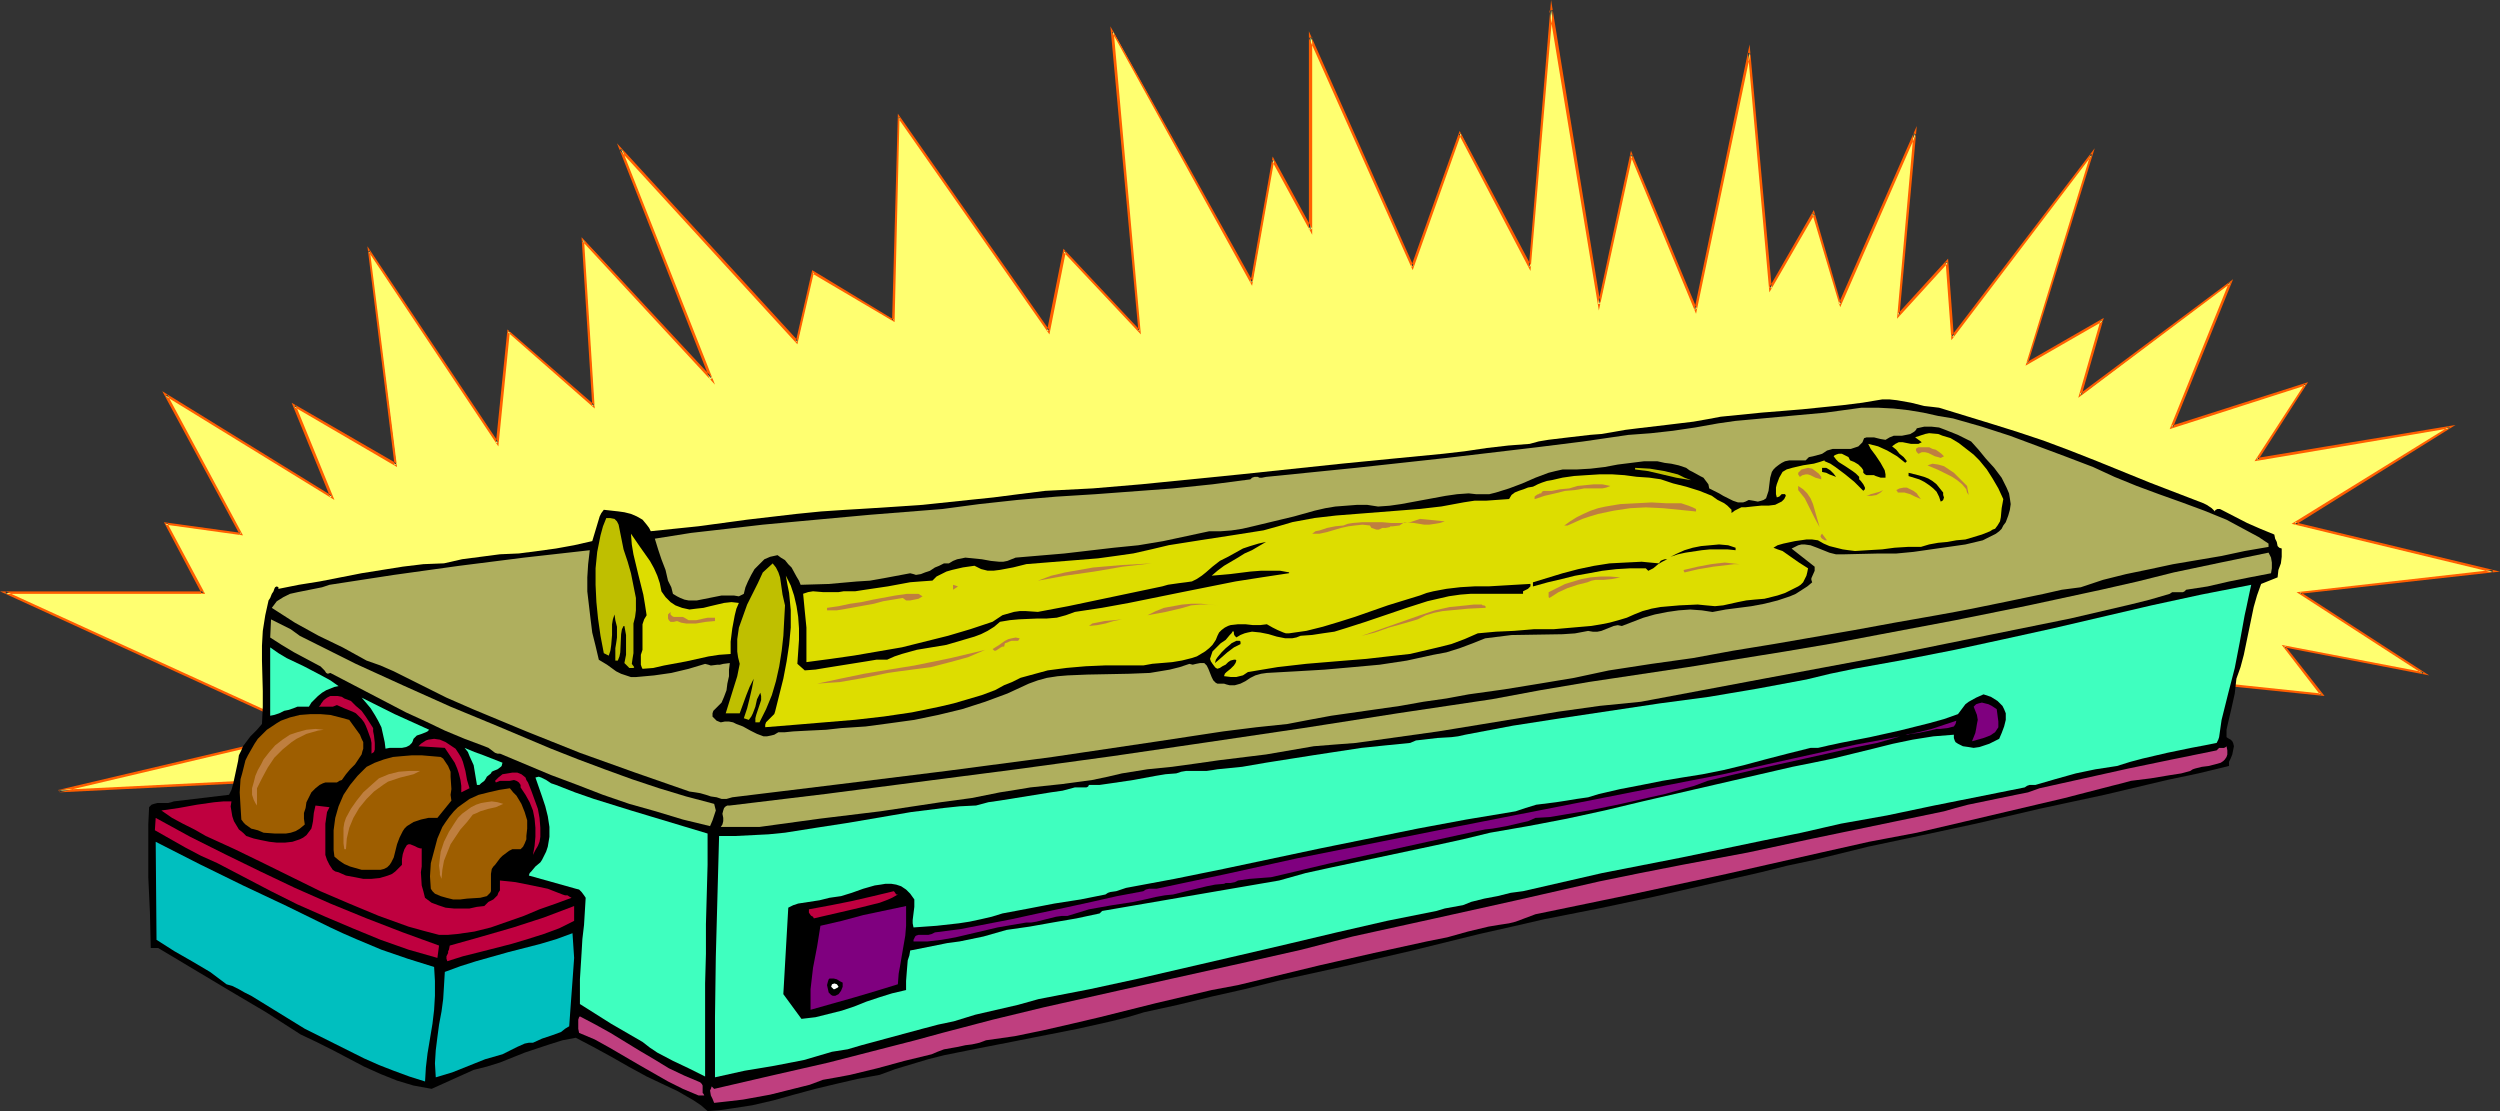 <?xml version="1.0" encoding="UTF-8" standalone="no"?>
<svg
   version="1.0"
   width="129.766mm"
   height="57.674mm"
   id="svg67"
   sodipodi:docname="Alien Mold Machine.wmf"
   xmlns:inkscape="http://www.inkscape.org/namespaces/inkscape"
   xmlns:sodipodi="http://sodipodi.sourceforge.net/DTD/sodipodi-0.dtd"
   xmlns="http://www.w3.org/2000/svg"
   xmlns:svg="http://www.w3.org/2000/svg">
  <rect width="100%" height="100%" fill="#333333" stroke="none"/>
  <sodipodi:namedview
     id="namedview67"
     pagecolor="#ffffff"
     bordercolor="#000000"
     borderopacity="0.25"
     inkscape:showpageshadow="2"
     inkscape:pageopacity="0.0"
     inkscape:pagecheckerboard="0"
     inkscape:deskcolor="#d1d1d1"
     inkscape:document-units="mm" />
  <defs
     id="defs1">
    <pattern
       id="WMFhbasepattern"
       patternUnits="userSpaceOnUse"
       width="6"
       height="6"
       x="0"
       y="0" />
  </defs>
  <path
     style="fill:#ffff70;fill-opacity:1;fill-rule:evenodd;stroke:none"
     d="M 60.923,143.65 1.131,116.342 H 39.915 L 32.482,102.769 47.187,104.708 32.482,77.562 65.125,97.437 57.691,79.662 77.73,91.135 72.397,49.284 97.606,86.934 l 2.101,-21.976 16.806,14.704 -2.101,-32.64 25.21,27.308 -17.776,-45.083 34.582,37.811 3.07,-13.735 15.675,9.534 1.131,-39.912 29.411,42.012 3.07,-15.674 14.706,15.674 -5.171,-58.817 27.31,49.284 4.202,-24.076 7.272,13.735 V 7.271 l 20.038,45.083 9.373,-26.177 13.574,26.177 4.202,-50.415 9.534,57.686 6.141,-29.247 12.605,30.378 10.666,-50.415 4.04,46.214 8.403,-14.704 5.333,17.775 14.706,-33.448 -3.232,35.711 9.534,-10.503 0.97,14.704 27.31,-35.711 -12.605,40.881 14.706,-8.402 -4.202,14.704 29.411,-22.137 -11.474,28.439 26.179,-8.402 -9.534,14.704 37.814,-6.302 -30.381,18.906 38.784,9.372 -37.814,4.201 24.078,15.674 -27.149,-5.171 7.272,9.372 -19.877,-2.101 -423.876,21.006 z"
     id="path1" />
  <path
     style="fill:#ff5e00;fill-opacity:1;fill-rule:evenodd;stroke:none"
     d="M 61.57,143.65 1.131,116.019 v 0.485 H 40.238 l -7.434,-13.896 -0.323,0.323 15.19,2.101 -14.867,-27.631 -0.323,0.323 33.128,20.36 -7.595,-18.582 -0.323,0.323 20.2,11.796 -5.333,-42.497 -0.323,0.162 25.533,38.296 2.262,-22.622 -0.485,0.162 17.13,15.028 -2.101,-33.125 -0.323,0.323 26.018,28.116 -18.261,-46.214 -0.485,0.162 34.906,38.134 3.232,-14.058 -0.323,0.162 16.16,9.534 0.97,-40.235 -0.323,0.162 29.734,42.497 3.232,-16.32 -0.485,0.162 15.19,16.159 -5.333,-59.464 -0.323,0.162 27.472,49.769 4.363,-24.723 -0.485,0.162 7.918,14.543 V 7.271 l -0.646,0.162 20.362,45.567 9.534,-26.823 -0.485,0.162 14.059,26.823 4.363,-51.223 -0.646,0.162 9.696,58.817 6.626,-30.54 h -0.485 l 12.928,31.186 10.666,-51.061 -0.485,-0.162 4.202,47.022 8.888,-15.351 -0.485,-0.162 5.494,18.421 14.867,-33.933 -0.485,-0.162 -3.232,36.357 10.019,-10.988 -0.485,-0.162 1.131,15.351 27.634,-36.357 -0.323,-0.162 -12.766,41.528 15.19,-8.726 -0.485,-0.162 -4.363,15.189 29.896,-22.461 -0.323,-0.162 -11.635,28.762 26.664,-8.564 -0.162,-0.323 -9.858,15.189 38.299,-6.463 -0.162,-0.323 -30.866,19.067 39.43,9.534 v -0.485 l -38.461,4.363 24.725,15.997 0.162,-0.323 -27.795,-5.332 7.595,9.857 0.162,-0.323 -19.877,-2.101 -423.876,21.006 v 0.485 l 49.934,-11.796 -0.646,-0.323 -49.45,11.634 0.162,0.485 423.876,-21.006 20.523,2.101 -7.757,-9.857 -0.162,0.323 28.442,5.494 -25.21,-16.32 -0.162,0.323 39.269,-4.363 -40.238,-9.695 0.162,0.485 31.35,-19.552 -38.946,6.463 0.162,0.485 9.858,-15.351 -26.826,8.564 0.323,0.323 11.797,-29.086 -30.058,22.461 0.323,0.323 4.363,-15.189 -15.19,8.726 0.323,0.162 13.09,-42.174 -28.118,36.842 0.485,0.162 -1.131,-15.351 -9.858,10.826 0.323,0.323 3.394,-37.165 -15.352,34.903 h 0.485 l -5.333,-18.421 -8.726,15.189 0.485,0.162 -4.363,-47.83 -10.827,52.031 0.485,-0.162 -12.928,-31.025 -6.464,30.055 h 0.485 L 304.292,0 l -4.363,52.354 0.485,-0.162 -14.059,-26.5 -9.534,26.662 0.485,-0.162 L 256.782,6.14 V 45.083 l 0.646,-0.162 -7.757,-14.22 -4.363,24.723 0.485,-0.162 -27.957,-50.092 5.494,59.787 0.323,-0.162 -15.029,-15.997 -3.232,16.159 0.485,-0.162 -29.734,-42.497 -1.131,40.558 0.323,-0.162 -15.998,-9.695 -3.232,14.058 0.485,-0.162 -35.552,-38.781 18.261,46.375 0.485,-0.323 -25.694,-27.631 2.101,33.125 0.485,-0.162 -17.13,-14.866 -2.262,22.299 0.485,-0.162 -25.694,-38.458 5.333,42.982 0.485,-0.323 -20.685,-11.957 7.595,18.582 0.323,-0.323 -33.29,-20.521 15.19,28.116 0.323,-0.323 -15.19,-2.101 7.434,14.058 0.323,-0.485 H 0 l 60.762,27.793 0.162,-0.485 z"
     id="path2" />
  <path
     style="fill:#000000;fill-opacity:1;fill-rule:evenodd;stroke:none"
     d="m 380.406,79.985 10.019,3.07 5.171,1.616 5.333,1.777 5.171,1.939 5.333,2.101 10.342,4.201 10.504,4.04 0.646,0.323 0.485,0.323 0.485,0.323 0.323,0.323 0.323,0.323 v -0.162 l 0.162,-0.162 0.323,-0.162 h 0.485 l 0.323,0.162 5.01,2.585 2.586,1.131 2.747,1.131 0.162,0.808 0.323,0.646 0.162,0.808 0.323,0.323 0.485,0.162 v 0.808 0.808 l -0.162,1.293 -0.485,1.293 -0.162,1.454 -3.232,1.293 -0.808,2.262 -0.646,2.262 -0.97,4.686 -0.97,4.686 -0.646,2.424 -0.808,2.262 -0.162,1.454 -0.162,1.454 -0.646,2.909 -0.646,2.747 -0.323,1.454 v 1.454 l 0.485,0.323 0.323,0.162 0.323,0.323 0.162,0.323 0.162,0.646 -0.162,0.808 -0.162,0.808 -0.323,0.808 -0.323,0.646 v 0.808 l -5.979,1.454 -6.141,1.293 -12.282,2.909 -12.766,2.747 -12.443,2.909 -10.504,2.262 -10.666,2.262 -10.504,2.585 -5.333,1.131 -5.171,1.293 -21.17,4.848 -10.666,2.262 -10.666,2.101 -6.302,1.454 -6.464,1.454 -13.09,3.232 -13.251,3.07 -13.251,2.909 -6.464,1.616 -6.464,1.454 -6.626,1.616 -6.626,1.454 -3.232,0.97 -3.232,0.808 -6.464,1.454 -13.09,2.585 -6.626,1.293 -6.464,1.293 -3.232,0.808 -3.232,0.97 -3.232,0.97 -3.07,1.131 -4.363,0.808 -4.202,0.97 -4.04,0.97 -4.202,1.131 -4.04,1.131 -4.202,0.97 -4.202,0.646 -2.262,0.323 -2.262,0.162 -1.293,-1.131 -1.454,-0.97 -3.07,-1.777 -3.07,-1.454 -3.07,-1.454 -3.555,-1.939 -3.394,-1.939 -3.555,-1.939 -3.394,-1.777 -2.586,0.485 -2.586,0.808 -2.424,0.808 -2.424,0.808 -4.848,1.939 -2.586,0.808 -2.586,0.646 -8.242,3.716 -1.778,-0.323 -1.778,-0.323 -3.232,-0.97 -3.232,-1.293 -3.232,-1.454 -6.141,-3.232 -3.232,-1.616 -3.07,-1.454 -6.787,-4.363 -7.11,-4.201 -14.059,-8.402 h -1.454 l -0.162,-6.948 -0.323,-6.948 v -6.948 -3.393 l 0.162,-3.393 0.485,-0.485 0.485,-0.162 0.646,-0.162 h 2.101 l 0.646,-0.162 0.485,-0.162 10.827,-1.293 0.485,-0.97 0.323,-1.131 0.97,-4.524 0.162,-1.131 0.485,-0.97 0.323,-0.808 0.485,-0.646 0.97,-1.293 1.293,-1.293 0.97,-1.131 0.162,-3.393 v -3.07 l -0.162,-5.979 v -2.909 l 0.162,-2.909 0.485,-3.07 0.646,-2.909 0.323,-0.485 0.323,-0.808 0.323,-0.485 0.162,-0.485 0.162,-0.323 0.323,-0.162 0.323,0.162 v 0.323 l 4.04,-0.808 4.04,-0.646 8.242,-1.616 4.04,-0.646 4.04,-0.646 4.04,-0.485 4.04,-0.162 3.555,-0.808 3.717,-0.485 3.717,-0.485 3.717,-0.162 3.717,-0.485 3.555,-0.485 3.555,-0.646 3.555,-0.808 0.485,-1.616 0.485,-1.616 0.485,-1.616 0.323,-0.646 0.485,-0.646 2.909,0.323 1.131,0.162 1.293,0.323 1.131,0.485 1.131,0.646 0.808,0.97 0.485,0.646 0.323,0.646 4.686,-0.485 4.686,-0.485 9.534,-1.293 9.696,-1.131 4.848,-0.485 4.848,-0.323 2.747,-0.162 2.586,-0.162 4.848,-0.323 4.848,-0.323 9.211,-0.97 4.686,-0.485 5.01,-0.646 5.171,-0.646 9.373,-0.485 9.534,-0.808 9.696,-0.97 9.696,-0.97 19.877,-2.101 9.858,-0.97 10.019,-0.97 4.202,-0.485 4.363,-0.646 4.202,-0.485 4.202,-0.323 1.778,-0.485 1.939,-0.323 4.04,-0.485 4.202,-0.485 2.101,-0.162 1.939,-0.323 2.747,-0.485 2.586,-0.323 5.494,-0.646 5.333,-0.646 2.747,-0.485 2.586,-0.485 8.08,-0.808 4.04,-0.323 3.878,-0.323 7.918,-0.808 3.878,-0.485 3.878,-0.646 h 1.454 l 1.454,0.162 2.747,0.485 2.586,0.646 1.454,0.162 z"
     id="path3" />
  <path
     style="fill:#afaf5e;fill-opacity:1;fill-rule:evenodd;stroke:none"
     d="m 410.625,91.62 4.202,1.939 4.363,1.777 4.363,1.616 4.525,1.616 4.363,1.616 4.363,1.777 2.101,1.131 2.101,1.131 2.101,1.131 1.939,1.293 v 0.646 l -4.686,0.808 -4.525,0.97 -9.534,1.616 -4.525,0.97 -4.686,0.97 -4.525,1.131 -4.363,1.454 -3.717,0.485 -3.555,0.808 -6.949,1.454 -7.11,1.454 -3.394,0.646 -3.555,0.646 -8.242,1.454 -7.918,1.454 -15.837,2.747 -7.918,1.293 -7.918,1.454 -8.08,1.131 -8.403,1.293 -6.787,1.454 -6.787,1.131 -6.949,1.131 -6.949,0.97 -4.363,0.808 -4.525,0.646 -4.525,0.808 -4.525,0.646 -9.05,1.293 -4.363,0.808 -4.202,0.808 -6.141,0.646 -6.464,0.808 -12.766,1.939 -20.685,3.07 -20.846,2.747 -20.846,2.585 -21.17,2.585 -1.131,0.323 h -0.97 l -0.97,-0.323 -1.131,-0.162 -0.97,-0.323 -1.131,-0.323 -0.97,-0.162 -1.131,-0.162 -10.666,-3.716 -10.827,-3.878 -10.504,-4.201 -10.504,-4.363 -2.586,-1.131 -2.586,-1.131 -5.171,-2.585 -5.171,-2.585 -2.586,-1.131 -2.747,-0.97 -4.686,-2.585 -4.686,-2.262 -4.686,-2.585 -2.262,-1.454 -2.262,-1.454 0.485,-0.646 0.485,-0.646 1.293,-0.808 1.293,-0.646 1.454,-0.323 3.232,-0.646 1.616,-0.323 1.454,-0.485 12.605,-1.939 12.766,-1.777 12.766,-1.616 12.928,-1.454 -0.323,2.747 -0.162,2.585 v 2.747 l 0.323,2.747 0.323,2.747 0.323,2.585 0.646,2.585 0.646,2.747 1.616,0.97 1.778,1.293 0.97,0.485 0.97,0.323 0.97,0.323 h 0.97 l 3.555,-0.323 3.394,-0.485 3.394,-0.808 3.232,-0.97 0.646,0.162 0.485,0.162 1.293,-0.162 h 0.485 l 0.646,-0.162 1.293,-0.162 -0.162,1.293 v 1.293 l -0.323,1.454 -0.162,1.293 -0.485,1.293 -0.485,1.131 -0.808,0.808 -0.808,0.808 -0.162,0.485 v 0.323 0.323 l 0.323,0.323 0.485,0.485 0.808,0.323 0.808,-0.162 h 0.808 l 0.808,0.162 0.646,0.323 1.293,0.485 1.454,0.808 1.293,0.646 1.293,0.485 h 0.646 l 0.808,-0.162 0.646,-0.162 0.808,-0.485 h 1.293 l 1.616,-0.162 3.07,-0.162 3.394,-0.162 1.454,-0.162 1.454,-0.162 4.848,-0.323 4.848,-0.646 4.686,-0.646 4.686,-0.97 4.686,-1.131 4.525,-1.454 4.363,-1.616 2.101,-0.97 2.101,-0.97 1.778,-0.646 1.778,-0.485 2.101,-0.323 1.939,-0.162 3.878,-0.162 8.242,-0.162 4.04,-0.162 1.939,-0.323 1.939,-0.323 1.939,-0.485 1.939,-0.646 0.646,0.162 0.646,-0.162 0.808,-0.162 h 0.808 l 0.485,0.485 0.323,0.646 0.323,0.808 0.323,0.808 0.323,0.646 0.485,0.485 0.323,0.162 h 0.323 0.485 0.485 l 0.485,0.162 0.646,0.162 h 0.97 l 1.131,-0.323 0.97,-0.485 0.97,-0.646 0.97,-0.485 1.131,-0.323 1.131,-0.162 5.818,-0.323 5.494,-0.323 5.494,-0.485 5.333,-0.485 5.333,-0.808 5.171,-1.131 2.586,-0.485 2.586,-0.808 2.586,-0.97 2.424,-0.97 2.586,-0.323 2.586,-0.323 10.019,-0.162 2.424,-0.162 2.586,-0.485 0.97,0.162 h 0.808 l 0.808,-0.162 0.808,-0.323 0.808,-0.323 0.808,-0.323 0.808,-0.162 0.808,0.162 2.101,-0.808 2.101,-0.808 2.262,-0.646 2.424,-0.485 2.262,-0.323 2.262,-0.162 2.262,0.162 2.101,0.323 2.586,-0.485 5.01,-0.646 2.586,-0.485 2.586,-0.646 2.424,-0.808 1.131,-0.485 2.262,-1.454 0.97,-0.808 -0.162,-0.485 v -0.323 l 0.646,-1.454 v -0.323 -0.485 l -4.525,-3.555 0.646,-0.323 0.646,-0.323 0.646,-0.162 h 0.646 l 1.131,0.162 1.293,0.485 2.424,0.97 1.293,0.323 h 0.646 0.646 l 6.949,-0.162 h 3.555 l 3.394,-0.323 3.394,-0.485 3.394,-0.485 3.394,-0.485 3.394,-0.808 1.293,-0.646 1.293,-0.646 0.646,-0.485 0.485,-0.485 0.323,-0.646 0.485,-0.646 0.485,-1.293 0.323,-1.131 0.162,-1.131 -0.162,-1.131 -0.162,-0.97 -0.485,-1.131 -0.485,-0.97 -0.485,-0.97 -1.454,-1.939 -1.616,-1.777 -1.454,-1.777 -1.454,-1.616 -2.586,-1.293 -2.424,-0.97 -1.293,-0.485 -1.454,-0.162 h -1.454 l -1.454,0.323 -0.162,0.323 -0.323,0.323 -0.808,0.485 -0.808,0.162 -0.808,0.162 h -0.808 -0.808 l -0.808,0.323 -0.808,0.485 -0.97,-0.162 -1.293,-0.323 h -0.97 -0.485 l -0.485,0.162 -0.323,0.808 -0.485,0.485 -0.323,0.323 -0.485,0.162 -0.97,0.323 h -1.131 -1.293 -1.131 l -1.131,0.323 -0.485,0.323 -0.485,0.323 -1.778,0.485 -0.808,0.162 -0.323,0.323 -0.323,0.323 h -1.616 -1.616 l -0.808,0.162 -0.646,0.323 -0.485,0.323 -0.646,0.485 -0.485,0.485 -0.323,0.485 -0.323,1.131 -0.162,1.293 -0.162,1.293 -0.323,0.97 -0.162,0.485 -0.485,0.323 -0.485,0.162 -0.646,0.162 -0.808,-0.162 -0.97,-0.162 -0.646,0.323 -0.485,0.162 h -0.97 l -0.97,-0.323 -0.97,-0.485 -0.97,-0.485 -0.808,-0.485 -0.97,-0.485 -0.97,-0.485 -0.162,-0.808 -0.485,-0.646 -0.485,-0.646 -0.646,-0.323 -1.454,-0.808 -0.646,-0.323 -0.646,-0.485 -1.454,-0.485 -1.454,-0.323 -1.293,-0.162 -1.454,-0.323 h -2.586 l -2.586,0.323 -2.586,0.323 -2.586,0.485 -2.747,0.323 -2.747,0.162 h -1.293 -1.454 l -1.454,0.323 -1.293,0.323 -2.586,0.97 -2.586,1.131 -2.586,0.97 -2.586,0.808 -1.293,0.323 h -1.293 -1.293 l -1.454,-0.162 -2.262,0.162 -2.262,0.323 -4.363,0.808 -4.363,0.808 -2.262,0.323 -2.262,0.162 -2.101,-0.323 h -2.101 l -2.101,0.162 -2.101,0.162 -1.939,0.323 -2.101,0.485 -4.04,1.131 -4.04,0.97 -4.04,0.97 -2.101,0.485 -2.101,0.323 -2.101,0.162 h -2.262 l -4.525,0.97 -4.525,0.97 -4.848,0.808 -4.848,0.485 -9.696,1.131 -9.534,0.808 -0.808,0.323 -0.808,0.323 -0.808,0.162 h -0.808 l -1.616,-0.162 -1.778,-0.323 -1.616,-0.162 -1.616,-0.162 -0.808,0.162 -0.808,0.162 -0.808,0.323 -0.808,0.485 h -0.97 l -0.97,0.485 -0.808,0.323 -0.97,0.646 -0.97,0.323 -0.808,0.323 -0.97,0.162 -0.485,-0.162 -0.646,-0.162 -2.586,0.485 -2.586,0.485 -2.747,0.485 -2.586,0.162 -5.494,0.485 -5.494,0.162 -0.323,-0.808 -0.485,-0.808 -0.97,-1.777 -0.646,-0.646 -0.646,-0.808 -0.808,-0.485 -0.646,-0.485 -1.454,0.323 -1.131,0.485 -0.97,0.97 -0.97,0.97 -0.646,1.131 -0.646,1.293 -0.485,1.131 -0.323,1.293 -0.97,0.485 -0.97,-0.162 h -0.646 -1.778 l -1.616,0.323 -1.616,0.323 -1.616,0.323 h -1.616 l -0.808,-0.162 -0.808,-0.323 -0.646,-0.323 -0.808,-0.485 -0.162,-0.646 -0.162,-0.646 -0.646,-1.293 -0.485,-2.101 -0.808,-2.101 -0.646,-1.939 -0.646,-2.101 7.11,-1.131 7.11,-0.808 6.949,-0.808 6.949,-0.646 14.059,-1.293 14.221,-1.131 7.272,-0.97 7.434,-0.808 7.595,-0.646 7.757,-0.485 15.19,-1.131 7.757,-0.808 7.434,-0.97 0.323,-0.323 0.485,-0.162 h 0.646 l 0.323,0.162 h 0.485 l 0.808,-0.162 17.614,-1.777 17.776,-1.939 17.776,-2.101 9.05,-1.131 8.888,-1.293 4.363,-0.323 4.363,-0.485 4.363,-0.646 4.525,-0.808 3.394,-0.485 3.555,-0.323 6.949,-0.646 7.11,-0.646 3.555,-0.485 3.555,-0.485 h 3.232 l 3.07,0.162 2.909,0.323 2.909,0.485 2.909,0.646 2.909,0.485 5.656,1.616 5.494,1.777 10.827,4.04 z"
     id="path4" />
  <path
     style="fill:#dddd00;fill-opacity:1;fill-rule:evenodd;stroke:none"
     d="m 393.011,97.921 -0.323,1.777 -0.162,1.777 -0.162,0.808 -0.485,0.808 -0.485,0.646 -0.485,0.162 -0.485,0.323 -1.616,0.646 -1.616,0.485 -1.616,0.485 -1.778,0.162 -1.778,0.323 -1.778,0.162 -1.778,0.323 -1.616,0.485 h -2.586 l -2.586,0.162 -2.424,0.323 -2.747,0.162 -2.586,0.162 -1.293,-0.162 -1.131,-0.162 -1.293,-0.323 -1.293,-0.323 -1.131,-0.485 -1.131,-0.646 -1.131,-0.162 h -1.131 l -2.262,0.323 -2.262,0.485 -1.131,0.323 -0.808,0.485 0.808,0.323 0.97,0.323 1.616,1.131 1.616,1.131 1.778,1.131 -0.162,0.808 -0.162,0.646 -0.323,0.646 -0.323,0.646 -0.485,0.485 -0.485,0.323 -1.293,0.646 -1.293,0.646 -1.454,0.485 -1.293,0.323 -1.293,0.323 -1.939,0.162 -1.616,0.162 -1.616,0.323 -1.454,0.323 -1.454,0.323 -1.616,0.162 -1.778,-0.162 -1.616,-0.162 -3.555,0.162 -3.717,0.323 -1.778,0.323 -1.778,0.485 -1.616,0.646 -1.454,0.646 -1.616,0.485 -1.778,0.485 -1.616,0.323 -1.939,0.323 -3.717,0.323 -3.717,0.323 h -3.878 l -3.878,0.323 -3.555,0.162 -3.555,0.323 -2.586,1.131 -2.586,0.97 -2.586,0.646 -2.747,0.646 -2.747,0.646 -2.909,0.323 -5.656,0.646 -5.979,0.485 -5.818,0.485 -5.656,0.646 -2.909,0.485 -2.909,0.485 -0.97,0.646 -1.293,0.323 h -1.131 l -1.293,-0.162 0.162,-0.485 0.323,-0.323 0.808,-0.646 0.646,-0.646 0.323,-0.485 0.162,-0.485 -0.162,-0.162 h -0.323 l -0.646,0.162 -0.485,0.323 -0.485,0.485 -0.646,0.323 -0.485,0.323 -0.485,0.162 -0.323,-0.162 -0.162,-0.162 -0.485,-0.646 -0.323,-0.485 -0.162,-0.485 0.162,-0.485 0.162,-0.485 0.162,-0.485 0.808,-0.808 0.808,-0.808 0.97,-0.646 0.808,-0.97 0.323,-0.323 0.323,-0.485 0.162,0.323 v 0.323 l 0.162,0.323 0.323,0.323 0.808,-0.485 0.808,-0.323 0.646,-0.162 0.808,-0.162 1.616,0.162 1.616,0.323 1.616,0.485 1.616,0.323 h 0.808 0.646 l 0.808,-0.162 0.808,-0.323 2.262,-0.162 2.101,-0.323 2.262,-0.323 2.101,-0.646 4.04,-1.293 8.08,-2.747 4.04,-1.293 2.101,-0.485 2.101,-0.485 2.262,-0.323 2.101,-0.162 h 10.181 v -0.485 l 0.323,-0.162 0.646,-0.323 0.323,-0.323 0.162,-0.162 v -0.162 -0.323 l -2.747,0.162 -2.747,0.162 -2.747,0.162 h -2.747 l -2.747,0.162 -2.747,0.323 -2.586,0.485 -1.293,0.323 -1.293,0.485 -6.302,1.939 -3.232,1.131 -3.232,1.131 -3.07,0.97 -3.232,0.97 -3.232,0.808 -3.394,0.485 h -0.646 l -0.485,-0.162 -1.131,-0.485 -0.97,-0.485 -1.131,-0.646 -1.293,0.162 h -1.454 l -1.454,-0.162 h -1.454 l -1.454,0.162 -0.485,0.162 -0.646,0.323 -0.646,0.485 -0.485,0.485 -0.323,0.646 -0.323,0.808 -0.646,0.97 -0.646,0.646 -0.808,0.646 -0.808,0.485 -0.808,0.485 -0.97,0.323 -1.939,0.485 -1.939,0.323 -3.878,0.323 -1.778,0.323 h -3.717 -3.878 l -3.717,0.162 -3.717,0.323 -3.717,0.485 -1.778,0.485 -1.778,0.485 -1.778,0.485 -1.616,0.808 -1.616,0.646 -1.778,0.97 -2.586,0.97 -2.747,0.808 -2.747,0.808 -2.747,0.646 -5.494,1.131 -5.494,0.808 -5.656,0.646 -5.818,0.485 -5.818,0.485 -5.979,0.485 v -0.485 l 0.162,-0.485 0.646,-0.646 0.646,-0.646 0.323,-0.323 0.162,-0.485 1.616,-6.463 0.646,-3.393 0.485,-3.232 0.323,-3.393 v -3.393 l -0.323,-3.393 -0.323,-1.616 -0.323,-1.777 0.97,1.939 0.646,1.939 0.485,2.101 0.323,2.101 0.162,2.262 v 2.262 l -0.323,4.686 1.454,1.293 2.101,-0.162 1.939,-0.323 4.04,-0.646 4.04,-0.646 1.939,-0.323 h 2.101 l 1.454,-0.646 1.454,-0.485 2.909,-0.808 2.909,-0.485 2.909,-0.485 2.747,-0.808 2.747,-0.808 1.293,-0.485 1.293,-0.646 1.293,-0.808 1.131,-0.97 1.939,-0.323 1.778,-0.162 3.717,-0.162 h 1.778 l 1.939,-0.162 1.778,-0.485 1.778,-0.646 5.333,-0.808 5.333,-0.97 10.342,-2.101 10.504,-2.101 5.171,-0.808 5.333,-0.808 v -0.162 l -1.778,-0.323 h -1.778 -1.939 l -2.101,0.162 -3.878,0.485 -1.778,0.162 -1.939,0.162 1.131,-0.97 1.293,-0.97 2.747,-1.616 1.293,-0.808 1.454,-0.646 2.747,-1.616 -1.454,0.323 -1.616,0.485 -1.454,0.485 -1.454,0.808 -1.454,0.808 -1.616,0.808 -1.454,1.131 -1.293,1.131 -0.808,0.646 -0.97,0.646 -0.97,0.485 -1.131,0.162 -1.293,0.162 -2.262,0.323 -1.131,0.323 -12.282,2.585 -6.141,1.293 -5.979,1.131 -2.424,-0.162 h -1.131 l -1.131,0.162 -1.131,0.323 -1.131,0.323 -0.97,0.646 -0.97,0.646 -4.363,1.454 -4.363,1.293 -4.525,1.131 -4.525,1.131 -4.686,0.808 -4.686,0.808 -4.525,0.646 -4.848,0.646 v -3.393 -3.393 l -0.323,-3.232 -0.323,-3.393 0.97,-0.323 0.97,-0.162 1.939,0.162 h 2.101 0.97 l 0.97,-0.162 h 2.262 l 2.101,-0.323 4.363,-0.646 4.363,-0.808 2.101,-0.162 2.262,-0.162 0.808,-0.808 0.97,-0.485 0.97,-0.485 1.131,-0.323 2.101,-0.485 2.262,-0.323 1.293,0.646 1.293,0.323 h 1.131 l 1.293,-0.162 2.586,-0.485 2.586,-0.646 14.059,-1.131 3.555,-0.485 3.394,-0.485 3.555,-0.808 3.394,-0.808 6.141,-0.97 6.302,-0.97 3.07,-0.485 3.07,-0.485 2.909,-0.808 2.747,-0.808 4.363,-0.808 4.202,-0.485 16.483,-1.293 4.202,-0.485 4.363,-0.808 2.101,-0.323 h 2.262 l 2.262,-0.162 2.262,-0.162 0.485,-0.808 0.646,-0.485 0.808,-0.323 0.97,-0.323 0.808,-0.323 0.97,-0.162 0.97,-0.485 0.808,-0.323 0.97,-0.323 0.97,-0.162 2.101,-0.485 2.262,-0.323 2.424,-0.162 2.586,-0.162 h 2.424 l 2.424,0.162 2.424,0.323 2.424,0.162 2.262,0.323 2.424,0.808 2.586,0.646 2.586,0.808 2.424,0.97 1.131,0.808 1.293,0.646 0.646,0.485 0.485,0.485 0.323,0.323 v 0.646 l 0.646,-0.485 0.646,-0.323 0.646,-0.323 h 0.808 l 1.454,-0.162 1.616,-0.162 h 1.454 l 1.293,-0.162 0.646,-0.323 0.646,-0.323 0.485,-0.485 0.323,-0.646 -0.162,-0.323 h -0.162 -0.323 -0.162 l -0.485,0.485 -0.485,0.162 -0.162,-0.646 v -0.646 -0.646 l 0.162,-0.646 0.485,-1.293 0.646,-1.131 0.808,-0.485 1.131,-0.323 2.101,-0.485 2.101,-0.323 1.131,-0.323 0.97,-0.323 v 0.162 l 1.131,0.485 0.97,0.646 1.939,1.454 1.778,1.454 1.778,1.777 0.323,-0.323 v -0.323 l -0.162,-0.323 -0.162,-0.323 -0.485,-0.646 -0.323,-0.323 v -0.485 l -0.646,-0.646 -0.646,-0.485 -1.454,-0.97 -1.293,-0.808 -0.485,-0.485 -0.485,-0.646 0.162,-0.162 0.323,-0.162 0.485,-0.162 h 0.646 l 0.646,0.323 0.323,0.162 0.323,0.162 0.162,0.323 0.162,0.323 0.808,0.323 0.808,0.485 0.323,0.323 0.323,0.323 0.323,0.485 v 0.485 l 0.323,0.323 0.323,0.162 h 0.485 0.323 0.323 0.323 l 0.323,0.162 0.485,0.162 0.485,0.162 h 0.485 0.485 v -0.646 l -0.162,-0.808 -0.808,-1.454 -0.97,-1.454 -0.97,-1.293 -0.485,-0.97 1.939,0.485 1.778,0.808 1.939,1.131 0.808,0.646 0.808,0.646 0.323,-0.323 -0.646,-0.808 -0.808,-0.646 -0.646,-0.808 -0.808,-0.646 0.646,-0.485 0.646,-0.323 h 0.808 l 1.616,0.323 h 0.808 0.646 l 0.646,-0.323 -1.293,-0.97 0.97,-0.323 0.97,-0.323 0.808,-0.162 1.778,0.162 0.808,0.323 1.616,0.485 1.616,0.97 1.454,1.131 1.454,1.131 1.131,1.131 1.454,1.777 1.131,1.777 1.131,1.939 z"
     id="path5" />
  <path
     style="fill:#bf7f3f;fill-opacity:1;fill-rule:evenodd;stroke:none"
     d="m 381.376,89.519 -0.646,0.323 -0.485,-0.162 -0.646,-0.162 -0.646,-0.323 -0.646,-0.323 -0.646,-0.162 h -0.646 l -0.646,0.323 -0.323,-0.323 -0.162,-0.323 v -0.323 l 0.162,-0.162 0.323,-0.162 h 1.293 0.808 l 0.646,0.323 0.646,0.162 0.485,0.323 0.646,0.485 z"
     id="path6" />
  <path
     style="fill:#bf7f3f;fill-opacity:1;fill-rule:evenodd;stroke:none"
     d="m 386.224,97.113 -0.323,-0.485 -0.162,-0.646 -0.808,-0.97 -0.97,-0.808 -0.97,-0.646 -2.586,-1.293 -2.262,-0.97 0.97,-0.323 1.131,0.162 1.131,0.323 0.97,0.646 0.97,0.646 0.808,0.808 1.778,1.777 z"
     id="path7" />
  <path
     style="fill:#bfbf00;fill-opacity:1;fill-rule:evenodd;stroke:none"
     d="m 331.764,94.205 -2.909,-0.485 -5.494,-1.293 -1.293,-0.162 -1.293,-0.162 v -0.323 l 2.909,0.162 2.909,0.485 1.293,0.323 1.293,0.323 1.293,0.646 z"
     id="path8" />
  <path
     style="fill:#bf7f3f;fill-opacity:1;fill-rule:evenodd;stroke:none"
     d="m 357.297,93.559 v 0.485 l -1.131,-0.323 -0.97,-0.485 -0.485,-0.162 h -0.485 l -0.646,0.162 -0.485,0.323 -0.323,-0.485 v -0.323 l 0.162,-0.162 0.485,-0.485 0.646,-0.162 0.646,-0.162 0.808,0.162 0.646,0.485 0.646,0.485 z"
     id="path9" />
  <path
     style="fill:#000000;fill-opacity:1;fill-rule:evenodd;stroke:none"
     d="m 360.206,93.559 -1.293,-0.485 -0.646,-0.323 -0.808,-0.162 v -0.808 h 0.485 0.323 l 0.808,0.485 0.646,0.646 z"
     id="path10" />
  <path
     style="fill:#000000;fill-opacity:1;fill-rule:evenodd;stroke:none"
     d="m 381.214,96.629 v 0.485 l 0.162,0.485 -0.162,0.485 -0.162,0.162 -0.323,0.162 -0.323,-0.97 -0.485,-0.97 -0.646,-0.646 -0.808,-0.646 -0.97,-0.646 -0.97,-0.485 -2.101,-0.646 v -0.646 l 1.939,0.485 1.131,0.323 0.808,0.323 0.808,0.485 0.808,0.646 0.646,0.808 z"
     id="path11" />
  <path
     style="fill:#bf7f3f;fill-opacity:1;fill-rule:evenodd;stroke:none"
     d="m 315.928,95.336 -0.808,0.323 -0.808,0.162 h -1.778 -1.778 l -0.808,0.162 -0.97,0.162 -1.939,0.162 -1.939,0.485 -2.101,0.485 -1.939,0.646 v -0.485 l 0.162,-0.162 0.485,-0.323 h 0.162 l 0.162,-0.162 h 0.323 l 0.162,-0.323 0.323,-0.162 h 1.616 l 1.616,-0.323 1.778,-0.162 1.616,-0.485 1.616,-0.162 1.616,-0.162 h 1.616 z"
     id="path12" />
  <path
     style="fill:#bf7f3f;fill-opacity:1;fill-rule:evenodd;stroke:none"
     d="m 356.974,103.415 -0.97,-1.777 -0.97,-1.939 -0.97,-1.939 -0.646,-0.808 -0.646,-0.808 v -0.808 l 0.97,0.646 0.808,0.808 0.646,0.97 0.485,1.131 0.646,2.262 z"
     id="path13" />
  <path
     style="fill:#bf7f3f;fill-opacity:1;fill-rule:evenodd;stroke:none"
     d="m 376.851,97.921 -1.131,-0.485 -0.97,-0.485 -1.131,-0.323 h -1.293 l -0.162,-0.323 -0.162,-0.162 0.646,-0.323 0.808,-0.162 h 0.646 l 0.646,0.323 0.646,0.323 0.646,0.485 0.323,0.485 z"
     id="path14" />
  <path
     style="fill:#bf7f3f;fill-opacity:1;fill-rule:evenodd;stroke:none"
     d="m 369.417,96.144 -0.485,0.485 -0.808,0.485 -0.97,0.162 h -0.97 l 0.485,-0.162 0.323,-0.162 1.778,-0.485 0.323,-0.162 z"
     id="path15" />
  <path
     style="fill:#bf7f3f;fill-opacity:1;fill-rule:evenodd;stroke:none"
     d="m 332.734,99.86 v 0.485 l -3.232,-0.323 -3.232,-0.323 -3.394,-0.162 -3.07,0.162 -3.232,0.485 -3.07,0.646 -1.616,0.485 -1.454,0.485 -1.454,0.646 -1.454,0.646 h -0.646 l 1.131,-0.808 1.293,-0.808 1.293,-0.646 1.454,-0.646 1.454,-0.485 1.454,-0.323 2.909,-0.485 3.07,-0.162 3.07,-0.162 2.909,0.162 h 2.909 l 1.454,0.485 0.808,0.323 z"
     id="path16" />
  <path
     style="fill:#bfbf00;fill-opacity:1;fill-rule:evenodd;stroke:none"
     d="m 121.361,102.931 0.485,2.424 0.485,2.424 0.808,2.424 0.646,2.262 0.485,2.424 0.485,2.424 v 2.424 l -0.162,1.293 -0.323,1.293 v 2.101 1.777 1.939 l -0.162,0.97 -0.162,1.131 0.485,0.646 -0.162,0.162 h -0.162 -0.646 l -0.485,-0.485 -0.485,-0.485 0.162,-0.808 0.162,-0.808 v -1.939 -1.939 l -0.323,-1.777 h -0.162 l -0.323,0.646 -0.162,0.97 -0.162,3.555 -0.162,0.808 -0.323,0.808 h -0.485 v -1.293 -1.131 l 0.162,-0.97 0.162,-1.131 v -1.131 -0.97 l -0.323,-1.293 -0.162,-1.131 -0.323,0.97 -0.162,0.97 v 2.101 l -0.162,1.939 -0.162,1.131 -0.323,0.97 -0.97,-0.485 -0.646,-3.393 -0.485,-3.393 -0.323,-3.232 -0.162,-3.393 v -3.232 l 0.323,-3.232 0.323,-1.616 0.323,-1.616 0.485,-1.777 0.646,-1.616 h 0.808 l 0.808,0.162 0.485,0.485 z"
     id="path17" />
  <path
     style="fill:#bf7f3f;fill-opacity:1;fill-rule:evenodd;stroke:none"
     d="m 283.446,102.284 -0.97,0.323 -0.97,0.162 -1.131,0.162 h -0.97 l -1.939,-0.323 -1.939,-0.162 -0.485,0.323 -0.485,0.323 -1.293,0.162 h -0.485 l -0.162,0.162 -0.808,0.162 h -0.646 l -0.646,0.323 h -0.485 l -0.485,-0.162 -0.485,-0.162 -0.323,-0.485 -1.454,-0.162 -1.454,0.162 -1.293,0.162 -1.454,0.323 -2.747,0.808 -1.454,0.323 h -1.454 l 0.646,-0.485 0.808,-0.162 1.454,-0.485 1.616,-0.323 1.616,-0.162 0.808,-0.323 0.97,-0.162 1.939,-0.162 h 1.939 1.939 l 1.778,0.162 h 1.939 l 1.778,-0.162 0.97,-0.323 0.97,-0.323 z"
     id="path18" />
  <path
     style="fill:#dddd00;fill-opacity:1;fill-rule:evenodd;stroke:none"
     d="m 129.765,116.019 0.808,1.131 0.97,0.97 0.97,0.646 1.293,0.485 1.454,0.323 1.293,-0.162 1.454,-0.162 1.293,-0.323 2.747,-0.646 1.454,-0.162 1.454,0.162 -0.485,1.131 -0.323,1.293 -0.485,2.585 -0.323,2.585 v 1.293 1.131 l -2.262,0.162 -2.101,0.323 -4.363,0.97 -4.363,0.808 -2.101,0.485 -2.101,0.162 -0.162,-0.323 -0.162,-0.485 v -0.97 -0.97 l 0.323,-0.97 v -1.616 -0.97 -0.808 -1.616 l 0.323,-0.97 0.485,-0.808 -0.323,-2.101 -0.323,-1.939 -0.97,-3.878 -0.97,-4.04 -0.323,-1.939 -0.162,-2.101 1.778,2.585 1.939,2.747 0.808,1.454 0.646,1.454 0.485,1.454 z"
     id="path19" />
  <path
     style="fill:#bf7f3f;fill-opacity:1;fill-rule:evenodd;stroke:none"
     d="m 358.428,106.001 h -0.162 -0.323 l -0.485,-0.323 -0.162,-0.162 -0.162,-0.323 0.162,-0.323 0.162,-0.162 z"
     id="path20" />
  <path
     style="fill:#000000;fill-opacity:1;fill-rule:evenodd;stroke:none"
     d="m 340.491,107.455 v 0.485 l -1.616,-0.162 h -1.616 -1.778 l -1.616,0.162 -3.232,0.485 -1.454,0.323 -1.454,0.485 1.293,-0.646 1.454,-0.646 1.616,-0.485 1.616,-0.323 1.778,-0.162 1.778,-0.162 1.778,0.162 z"
     id="path21" />
  <path
     style="fill:#afaf5e;fill-opacity:1;fill-rule:evenodd;stroke:none"
     d="m 445.531,112.464 -4.202,0.808 -4.04,0.808 -4.202,0.97 -4.202,0.646 -0.323,0.323 -0.323,0.162 h -0.808 -0.97 -0.323 l -0.485,0.323 -3.878,1.131 -3.878,0.97 -11.797,2.747 -11.958,2.424 -11.958,2.424 -11.958,2.424 -24.24,4.524 -24.078,4.524 -8.08,0.808 -8.08,1.131 -15.675,2.585 -7.918,1.293 -8.08,1.131 -8.08,1.131 -4.202,0.323 -4.04,0.323 -4.686,0.808 -4.686,0.808 -9.211,1.131 -4.525,0.646 -4.686,0.646 -4.848,0.485 -5.01,0.808 -2.747,0.646 -3.07,0.646 -5.979,0.808 -6.141,0.646 -2.909,0.485 -3.07,0.485 -5.656,1.131 -5.979,0.808 -11.797,1.777 -11.958,1.454 -11.797,1.616 h -7.595 l 0.323,-0.485 0.162,-0.646 v -0.646 l -0.162,-0.808 0.162,-0.646 0.162,-0.485 0.162,-0.162 0.162,-0.162 0.323,-0.162 h 0.485 l 18.746,-2.262 18.746,-2.424 18.746,-2.424 18.907,-2.585 18.746,-2.747 18.584,-2.747 18.584,-2.909 18.422,-2.747 9.534,-1.777 9.534,-1.616 19.392,-2.909 19.069,-3.07 9.534,-1.616 9.373,-1.777 14.544,-2.747 14.382,-2.909 14.221,-3.07 7.11,-1.616 7.11,-1.777 9.211,-1.939 4.686,-0.97 4.686,-0.97 0.485,0.97 0.162,0.97 v 1.131 z"
     id="path22" />
  <path
     style="fill:#000000;fill-opacity:1;fill-rule:evenodd;stroke:none"
     d="m 327.078,109.717 -0.97,0.485 -0.808,0.485 -0.97,0.808 -0.97,0.485 -0.485,-0.485 h -3.07 l -2.747,0.162 -2.747,0.323 -2.586,0.485 -2.747,0.485 -2.586,0.646 -2.747,0.646 -2.909,0.808 v -0.808 l 5.818,-1.777 3.07,-0.808 3.07,-0.646 3.07,-0.485 3.07,-0.162 3.232,-0.162 3.394,0.323 0.323,-0.485 0.323,-0.162 0.485,-0.162 z"
     id="path23" />
  <path
     style="fill:#bfbf00;fill-opacity:1;fill-rule:evenodd;stroke:none"
     d="m 154.005,118.766 -0.162,2.909 -0.162,3.07 -0.323,2.909 -0.485,3.07 -0.646,2.909 -0.808,2.747 -1.131,2.747 -1.293,2.585 h -0.808 v -0.808 l 0.162,-0.646 0.485,-1.454 0.485,-1.454 v -0.808 l -0.162,-0.646 -0.646,1.293 -0.323,1.454 -0.485,1.293 -0.323,0.646 -0.485,0.646 -0.97,-0.323 0.646,-1.939 0.485,-1.939 0.485,-2.101 0.323,-1.777 -0.808,1.616 -0.646,1.616 -1.293,3.555 h -2.747 l 1.454,-4.686 0.808,-2.585 0.485,-2.424 -0.323,-1.293 -0.162,-1.131 v -1.293 -1.131 l 0.162,-1.131 0.162,-1.131 0.808,-2.262 0.808,-2.262 2.101,-4.201 0.97,-2.101 1.939,-1.777 0.646,0.808 0.485,0.97 0.323,0.97 0.162,1.131 0.162,1.131 0.162,1.131 z"
     id="path24" />
  <path
     style="fill:#bf7f3f;fill-opacity:1;fill-rule:evenodd;stroke:none"
     d="m 225.917,110.525 -5.656,0.646 -5.656,0.97 -5.656,0.808 -5.333,0.97 2.586,-0.97 2.747,-0.646 2.747,-0.485 2.747,-0.485 5.656,-0.485 z"
     id="path25" />
  <path
     style="fill:#bf7f3f;fill-opacity:1;fill-rule:evenodd;stroke:none"
     d="m 341.299,110.687 h -1.131 l -1.293,0.162 -2.747,0.323 -2.909,0.485 -2.747,0.646 -0.162,-0.323 v -0.162 l 2.747,-0.646 2.586,-0.485 1.293,-0.162 1.454,-0.162 1.454,0.162 z"
     id="path26" />
  <path
     style="fill:#bf7f3f;fill-opacity:1;fill-rule:evenodd;stroke:none"
     d="m 317.867,113.272 -0.808,0.162 -0.808,0.162 -1.616,0.162 h -1.616 l -0.808,0.162 -0.808,0.323 -1.939,0.485 -1.939,0.646 -1.778,0.808 -1.778,1.131 -0.162,-0.162 v -0.97 l 1.616,-0.808 1.616,-0.808 1.616,-0.485 1.616,-0.485 1.778,-0.323 1.939,-0.162 h 1.939 z"
     id="path27" />
  <path
     style="fill:#bf7f3f;fill-opacity:1;fill-rule:evenodd;stroke:none"
     d="m 186.971,115.696 v -0.97 l 0.97,0.323 z"
     id="path28" />
  <path
     style="fill:#3fffbf;fill-opacity:1;fill-rule:evenodd;stroke:none"
     d="m 441.652,114.726 -0.323,1.454 -0.646,3.07 -0.323,1.454 -0.97,5.332 -0.97,5.009 -1.293,5.009 -1.293,5.171 -0.162,1.131 -0.162,1.131 -0.162,1.131 -0.162,0.485 -0.323,0.646 -2.424,0.485 -2.586,0.485 -4.686,0.97 -4.848,1.131 -2.424,0.646 -2.586,0.808 -4.202,0.646 -3.878,0.808 -4.04,1.131 -3.878,1.131 h -0.485 -0.646 l -0.485,0.162 -0.485,0.323 -8.888,1.777 -8.888,1.777 -9.211,1.939 -9.05,1.616 -7.757,1.777 -7.918,1.616 -15.514,3.232 -15.675,3.07 -7.757,1.777 -7.757,1.777 -2.424,0.323 -2.586,0.646 -2.586,0.485 -2.586,0.646 -0.808,0.323 -0.808,0.323 -1.778,0.323 -1.778,0.323 -1.616,0.485 -9.696,1.939 -9.858,2.262 -9.534,2.262 -4.848,1.131 -4.848,1.131 -19.554,4.524 -9.696,2.101 -10.019,1.939 -4.04,1.131 -8.403,1.939 -4.202,1.293 -3.07,0.646 -3.07,0.808 -5.979,1.616 -5.979,1.616 -2.747,0.808 -3.07,0.485 -2.747,0.808 -2.747,0.808 -5.818,1.131 -2.909,0.485 -2.909,0.485 -5.818,1.293 v -11.796 l 0.162,-11.796 0.323,-11.957 0.323,-11.796 h 3.232 l 3.232,-0.162 3.232,-0.162 3.232,-0.323 6.141,-0.97 6.302,-0.97 12.282,-2.101 6.464,-0.808 3.07,-0.323 3.232,-0.162 2.424,-0.646 2.262,-0.323 5.01,-0.808 5.01,-0.808 2.262,-0.323 2.424,-0.646 h 1.454 0.808 l 0.323,-0.162 0.162,-0.323 h 2.101 l 2.262,-0.323 4.363,-0.646 4.363,-0.808 1.939,-0.323 2.101,-0.162 0.97,-0.323 0.97,-0.162 h 4.04 l 1.131,-0.162 0.97,-0.162 4.848,-0.485 4.686,-0.808 9.211,-1.454 9.534,-1.454 4.686,-0.485 4.848,-0.485 1.131,-0.485 1.454,-0.162 2.747,-0.323 2.747,-0.162 1.293,-0.162 1.454,-0.323 9.373,-1.777 9.373,-1.454 19.392,-2.909 9.696,-1.293 9.534,-1.616 9.534,-1.777 4.686,-1.131 4.686,-0.97 9.858,-1.777 9.858,-1.939 9.696,-2.101 9.534,-2.101 19.392,-4.524 9.696,-2.101 z"
     id="path29" />
  <path
     style="fill:#bf7f3f;fill-opacity:1;fill-rule:evenodd;stroke:none"
     d="m 180.992,116.989 -0.808,0.485 -0.808,0.162 -0.808,0.162 h -0.808 l -0.646,-0.485 -1.939,0.323 -1.939,0.323 -1.778,0.485 -1.778,0.323 -3.555,0.646 -1.939,0.323 h -1.939 v -0.485 l 2.262,-0.323 2.262,-0.485 2.262,-0.323 2.262,-0.485 4.363,-0.808 2.262,-0.323 h 2.262 z"
     id="path30" />
  <path
     style="fill:#bf7f3f;fill-opacity:1;fill-rule:evenodd;stroke:none"
     d="m 239.006,118.766 -1.778,-0.162 h -1.778 l -1.778,0.162 -1.616,0.485 -3.394,0.808 -1.778,0.323 -1.778,0.323 1.616,-0.808 1.616,-0.646 1.778,-0.323 1.778,-0.323 1.778,-0.162 h 1.939 l 1.778,0.162 z"
     id="path31" />
  <path
     style="fill:#bf7f3f;fill-opacity:1;fill-rule:evenodd;stroke:none"
     d="m 291.364,119.251 -3.394,0.162 -3.394,0.323 -1.616,0.162 -1.616,0.323 -1.616,0.485 -1.616,0.808 -2.747,0.808 -2.909,0.808 -2.747,0.97 -2.586,0.646 11.474,-4.04 2.909,-0.97 2.909,-0.646 3.232,-0.323 1.454,-0.162 h 1.616 l 0.162,0.162 h 0.323 l 0.162,0.162 0.162,0.162 z"
     id="path32" />
  <path
     style="fill:#bf7f3f;fill-opacity:1;fill-rule:evenodd;stroke:none"
     d="m 134.289,121.19 0.808,0.485 h 0.646 0.808 l 0.808,-0.162 0.646,-0.162 0.808,-0.162 h 0.808 0.646 v 0.646 l -1.778,0.162 -0.97,0.162 -0.97,0.162 h -0.97 -0.97 l -0.97,-0.162 -0.808,-0.323 -0.646,0.162 h -0.323 -0.323 l -0.323,-0.323 -0.162,-0.323 v -0.323 -0.485 l 0.485,-0.485 v 0.485 l 0.323,0.323 0.323,0.162 h 1.293 0.485 z"
     id="path33" />
  <path
     style="fill:#bf7f3f;fill-opacity:1;fill-rule:evenodd;stroke:none"
     d="m 220.745,121.19 h 0.97 z"
     id="path34" />
  <path
     style="fill:#afaf5e;fill-opacity:1;fill-rule:evenodd;stroke:none"
     d="m 60.762,125.714 9.05,4.524 9.211,4.201 9.373,4.201 9.373,3.878 10.342,4.363 5.333,2.101 5.171,1.939 5.333,1.939 5.333,1.777 5.333,1.616 5.494,1.454 0.162,0.646 0.162,0.646 -0.162,0.485 -0.162,0.485 -0.162,0.485 -0.162,0.485 -0.485,1.131 -5.333,-1.293 -5.333,-1.616 -5.171,-1.454 -5.171,-1.777 -5.01,-1.939 -5.171,-1.939 -5.01,-2.101 -5.01,-2.101 H 97.606 l -0.485,-0.162 -0.646,-0.485 -0.646,-0.485 -0.808,-0.323 -3.878,-1.454 -3.878,-1.616 -3.717,-1.777 -3.878,-1.777 -7.434,-3.878 -7.434,-3.878 -0.485,0.162 -0.323,-0.162 -0.323,-0.485 -0.323,-0.323 -0.162,-0.162 -0.323,-0.323 -0.323,-0.162 -2.424,-1.293 -2.424,-1.293 -2.424,-1.454 -2.262,-1.454 0.162,-3.555 v 0 l 1.939,0.97 1.939,0.97 1.778,1.293 z"
     id="path35" />
  <path
     style="fill:#bf7f3f;fill-opacity:1;fill-rule:evenodd;stroke:none"
     d="m 220.099,121.513 -1.616,0.323 -1.616,0.485 -1.616,0.323 -1.616,0.162 0.646,-0.485 0.808,-0.162 1.616,-0.323 1.778,-0.162 z"
     id="path36" />
  <path
     style="fill:#bf7f3f;fill-opacity:1;fill-rule:evenodd;stroke:none"
     d="m 200.061,125.23 -0.323,0.485 h -0.485 -0.808 l -0.485,0.162 -0.323,0.162 -0.485,0.162 -0.162,0.646 h -0.323 l -0.323,0.162 -0.485,0.323 -0.485,0.323 h -0.323 l -0.323,-0.323 1.293,-0.808 1.131,-0.808 0.646,-0.323 0.646,-0.162 0.808,-0.162 z"
     id="path37" />
  <path
     style="fill:#000000;fill-opacity:1;fill-rule:evenodd;stroke:none"
     d="m 243.369,126.361 -0.646,0.323 -0.646,0.323 -1.293,0.97 -1.293,1.131 -1.131,0.97 0.162,-0.646 0.323,-0.485 0.808,-0.97 0.808,-0.808 0.97,-0.808 0.162,-0.162 0.323,-0.162 0.646,-0.323 h 0.323 0.323 l 0.162,0.162 z"
     id="path38" />
  <path
     style="fill:#3fffbf;fill-opacity:1;fill-rule:evenodd;stroke:none"
     d="m 66.418,134.602 -0.808,0.162 -0.808,0.323 -0.808,0.323 -0.808,0.485 -0.808,0.646 -0.646,0.646 -0.646,0.646 -0.485,0.808 h -1.131 -1.131 l -0.808,0.323 -0.97,0.323 -0.808,0.162 -0.97,0.485 -0.97,0.323 -0.808,0.162 v -13.412 0 l 1.616,1.131 1.616,0.97 3.394,1.616 3.394,1.777 1.778,0.97 z"
     id="path39" />
  <path
     style="fill:#bf7f3f;fill-opacity:1;fill-rule:evenodd;stroke:none"
     d="m 193.273,127.492 -3.394,1.454 -3.555,0.97 -3.717,0.97 -3.717,0.485 -2.424,0.323 -2.262,0.323 -4.686,0.97 -4.686,0.808 -2.262,0.162 -2.262,0.162 4.525,-0.97 4.686,-0.97 4.848,-0.808 5.01,-0.808 7.11,-1.454 3.394,-0.808 z"
     id="path40" />
  <path
     style="fill:#000000;fill-opacity:1;fill-rule:evenodd;stroke:none"
     d="m 393.496,139.934 v 1.293 l -0.323,1.293 -0.485,1.293 -0.485,1.131 -0.97,0.485 -0.97,0.485 -0.97,0.323 -0.97,0.323 -1.131,0.162 -0.97,-0.162 -1.131,-0.162 -0.97,-0.485 -0.485,-0.323 -0.162,-0.323 -0.162,-0.485 v -0.646 l -4.04,0.323 -4.04,0.646 -3.878,0.808 -3.878,0.97 -7.918,1.939 -3.878,0.808 -4.04,0.808 -14.706,3.393 -14.706,3.393 -7.434,1.777 -7.434,1.616 -7.595,1.454 -7.434,1.293 -5.333,1.293 -5.171,1.131 -20.523,4.363 -5.171,1.131 -5.171,1.454 -34.744,5.979 -0.485,0.485 -4.525,0.97 -4.686,0.808 -4.525,0.808 -4.525,0.646 -2.262,0.646 -2.262,0.646 -4.686,0.97 -2.424,0.323 -2.424,0.485 -4.848,0.97 -0.162,0.97 -0.323,0.97 -0.162,1.939 -0.162,2.101 v 1.777 l -2.747,0.646 -2.586,0.808 -2.424,0.808 -2.424,0.97 -2.424,0.808 -2.586,0.646 -2.586,0.646 -2.747,0.323 -3.555,-4.848 0.97,-16.967 0.97,-0.485 0.97,-0.323 2.101,-0.323 2.101,-0.323 1.939,-0.485 1.131,-0.162 1.131,-0.162 2.101,-0.646 2.262,-0.808 2.262,-0.646 1.131,-0.162 0.97,-0.162 h 1.131 l 0.97,0.162 0.97,0.323 0.97,0.646 0.808,0.808 0.808,1.131 v 0.646 0.808 l -0.162,1.293 -0.162,1.293 v 0.646 l 0.162,0.808 4.525,-0.323 4.363,-0.485 2.101,-0.323 2.262,-0.485 2.101,-0.485 2.101,-0.646 5.171,-0.97 5.01,-0.97 5.171,-0.808 4.848,-0.97 0.485,-0.323 0.485,-0.162 1.131,-0.162 0.97,-0.323 0.485,-0.162 0.485,-0.162 9.534,-1.777 9.534,-1.939 19.069,-4.04 19.069,-3.878 9.534,-1.777 9.696,-1.616 1.939,-0.646 2.101,-0.646 3.878,-0.485 2.101,-0.323 1.939,-0.323 2.262,-0.323 2.101,-0.646 4.202,-0.97 4.202,-0.808 4.04,-0.808 3.878,-0.646 4.04,-0.646 4.04,-0.808 4.04,-0.97 4.202,-1.131 4.363,-1.131 4.525,-1.131 h 0.808 0.646 l 1.454,-0.323 0.646,-0.162 0.808,-0.162 1.454,-0.323 5.818,-1.131 5.818,-1.293 5.818,-1.454 2.909,-0.808 2.747,-0.97 0.485,-0.646 0.485,-0.646 0.485,-0.646 0.646,-0.485 1.454,-0.808 1.454,-0.646 1.454,0.485 1.293,0.808 0.485,0.485 0.485,0.485 0.323,0.646 z"
     id="path41" />
  <path
     style="fill:#bf003f;fill-opacity:1;fill-rule:evenodd;stroke:none"
     d="m 73.205,142.842 v 0.646 l 0.162,0.808 0.162,1.454 v 0.646 0.646 l -0.162,0.485 -0.485,0.323 v -0.646 -0.646 -0.808 l -0.162,-0.808 -0.646,-1.777 -0.323,-0.808 -0.323,-0.646 -0.485,-0.646 -0.646,-0.646 -0.485,-0.485 -0.646,-0.323 -1.616,-0.646 -1.454,-0.646 -0.808,0.323 h -0.97 -1.778 l 0.323,-0.323 0.162,-0.323 0.485,-0.646 0.646,-0.485 0.646,-0.323 h 0.808 0.646 l 0.808,0.162 0.485,0.323 1.293,0.485 0.97,0.97 1.131,0.97 0.808,1.131 z"
     id="path42" />
  <path
     style="fill:#3fffbf;fill-opacity:1;fill-rule:evenodd;stroke:none"
     d="m 84.194,143.166 -0.323,0.323 -0.323,0.162 -0.808,0.323 -0.97,0.323 -0.323,0.323 -0.323,0.323 -0.162,0.485 -0.162,0.323 -0.485,0.485 -0.646,0.323 -0.808,0.162 h -1.616 -0.808 l -0.808,0.162 -0.162,-1.293 -0.323,-1.454 -0.323,-1.454 -0.646,-1.293 -0.646,-1.131 -0.808,-1.293 -0.808,-0.97 -0.97,-1.131 6.464,3.232 z"
     id="path43" />
  <path
     style="fill:#7f007f;fill-opacity:1;fill-rule:evenodd;stroke:none"
     d="m 391.718,139.126 0.323,2.424 v 0.646 0.485 l -0.323,0.485 -0.323,0.485 -0.97,0.646 -1.293,0.485 -1.131,0.323 -1.131,0.323 0.323,-0.808 0.323,-0.808 0.162,-0.808 0.162,-0.97 0.162,-0.808 -0.162,-0.97 -0.323,-0.808 -0.323,-0.808 0.485,-0.485 0.485,-0.162 0.646,-0.162 0.646,0.162 0.646,0.162 0.646,0.323 z"
     id="path44" />
  <path
     style="fill:#9e5e00;fill-opacity:1;fill-rule:evenodd;stroke:none"
     d="m 70.619,144.135 0.323,0.808 0.323,0.646 v 0.646 0.646 l -0.162,0.485 -0.162,0.646 -0.646,0.97 -0.646,0.97 -0.97,0.97 -0.808,0.97 -0.808,1.131 -0.485,0.162 -0.485,0.323 h -2.262 l -0.485,0.162 -0.646,0.323 -0.808,0.646 -0.808,0.808 -0.485,0.97 -0.485,0.97 -0.162,1.131 -0.323,0.97 v 1.131 l 0.162,1.131 -0.97,0.808 -0.808,0.485 -0.97,0.323 -0.97,0.162 h -1.131 -0.97 l -2.262,-0.162 -1.131,-0.485 -1.293,-0.323 -1.131,-0.808 -0.323,-0.323 -0.485,-0.646 -0.162,-2.585 -0.162,-2.747 0.162,-2.585 0.323,-1.131 0.323,-1.293 0.323,-1.293 0.485,-0.97 0.646,-1.131 0.646,-1.131 0.646,-0.97 0.808,-0.808 0.97,-0.97 0.97,-0.646 0.97,-0.646 0.808,-0.485 1.778,-0.646 1.939,-0.485 2.101,-0.162 h 1.939 l 1.939,0.162 1.939,0.485 1.778,0.485 z"
     id="path45" />
  <path
     style="fill:#7f007f;fill-opacity:1;fill-rule:evenodd;stroke:none"
     d="m 383.8,141.388 -0.162,0.646 -0.323,0.485 -0.646,0.162 -0.646,0.162 -1.454,0.162 h -0.646 l -0.646,0.162 -1.454,0.323 -1.616,0.323 -1.454,0.162 -0.485,0.162 h -0.485 l 2.586,-0.485 2.586,-0.646 2.424,-0.808 z"
     id="path46" />
  <path
     style="fill:#bf7f3f;fill-opacity:1;fill-rule:evenodd;stroke:none"
     d="m 63.509,143.166 -1.131,0.162 -1.131,0.323 -1.131,0.323 -0.97,0.485 -0.97,0.485 -0.97,0.646 -1.778,1.454 -1.616,1.616 -1.293,1.939 -1.131,2.101 -0.97,1.939 v 3.393 l -0.323,-0.485 -0.323,-0.646 -0.162,-0.485 -0.162,-0.485 v -1.293 l 0.323,-1.131 0.323,-1.293 0.485,-1.131 0.646,-1.131 0.485,-0.97 1.131,-1.454 1.131,-1.293 1.454,-1.131 1.454,-0.97 1.454,-0.485 1.778,-0.485 1.778,-0.162 z"
     id="path47" />
  <path
     style="fill:#7f007f;fill-opacity:1;fill-rule:evenodd;stroke:none"
     d="m 372.811,144.458 -4.525,1.293 -4.848,0.97 -9.373,2.101 -9.534,2.101 -4.848,1.131 -4.686,1.131 -2.586,0.97 -2.909,0.808 -2.909,0.808 -2.909,0.646 -5.656,1.293 -5.494,1.131 -5.656,0.97 -2.909,0.485 -2.747,0.162 -1.454,0.646 -1.454,0.323 -2.747,0.646 -2.747,0.485 -1.454,0.162 -1.616,0.323 -9.696,2.101 -9.534,2.101 -9.534,2.101 -9.534,2.262 -2.101,0.485 -2.101,0.162 -2.101,0.162 -2.262,0.323 -0.323,0.162 -0.323,0.162 -0.808,0.162 h -0.646 -0.323 l -0.323,0.162 -1.778,0.162 -1.616,0.323 -3.394,0.808 -3.232,0.808 -1.616,0.162 -1.778,0.323 -2.101,0.485 -2.262,0.485 -4.202,0.646 -4.525,0.808 -2.101,0.646 -2.101,0.646 h -1.131 l -1.131,0.162 -1.939,0.485 -1.939,0.485 -0.97,0.162 h -0.97 l -2.909,0.485 -2.747,0.485 -5.494,1.293 -2.747,0.646 -2.747,0.485 -2.747,0.323 h -2.747 v -0.323 l 0.323,-0.646 0.162,-0.162 0.485,-0.162 h 0.646 0.646 0.646 l 0.646,-0.162 0.646,-0.323 5.01,-0.646 5.01,-0.97 5.01,-0.97 5.171,-1.131 5.333,-1.131 5.171,-1.131 5.01,-1.131 5.171,-0.97 0.485,-0.323 0.646,-0.162 h 0.646 0.808 l 13.736,-2.909 13.898,-3.07 27.634,-5.494 27.957,-5.494 13.898,-2.747 14.059,-2.747 8.565,-1.939 8.726,-1.939 8.726,-1.939 z"
     id="path48" />
  <path
     style="fill:#bf003f;fill-opacity:1;fill-rule:evenodd;stroke:none"
     d="m 90.011,147.852 0.485,0.808 0.323,0.808 0.485,1.777 0.323,1.777 0.485,1.616 -1.616,0.808 v -1.293 l -0.162,-1.131 -0.323,-1.293 -0.323,-0.97 -0.485,-1.131 -0.646,-0.97 -1.293,-1.939 -5.171,-0.323 0.485,-0.485 0.485,-0.323 0.485,-0.323 0.485,-0.162 1.131,-0.162 1.131,0.162 1.131,0.485 0.97,0.646 0.97,0.646 z"
     id="path49" />
  <path
     style="fill:#bf3f7f;fill-opacity:1;fill-rule:evenodd;stroke:none"
     d="m 429.694,151.245 -1.778,0.485 -2.101,0.323 -1.939,0.323 -1.939,0.323 -3.878,0.485 -1.778,0.485 -1.939,0.485 -9.373,2.424 -19.23,4.524 -9.696,2.262 -9.373,1.777 -9.373,2.101 -18.584,4.201 -18.746,4.04 -9.373,1.939 -9.373,1.939 -1.293,0.485 -1.293,0.485 -1.293,0.485 -1.293,0.323 -2.101,0.323 -1.939,0.323 -4.04,0.97 -4.04,1.131 -4.04,0.808 -5.171,1.131 -5.171,1.131 -10.666,2.424 -10.666,2.585 -5.333,1.293 -5.171,0.97 -10.989,2.585 -10.989,2.747 -5.494,1.293 -5.656,1.293 -5.494,1.131 -5.656,0.808 -1.293,0.485 -1.454,0.323 -1.293,0.162 -1.454,0.323 -2.747,0.485 -1.293,0.485 -1.131,0.485 -5.333,1.293 -5.333,1.454 -5.333,1.293 -2.586,0.485 -2.747,0.485 -2.586,0.97 -2.586,0.646 -5.171,1.293 -5.333,0.97 -2.747,0.323 -2.909,0.323 -0.323,-0.808 -0.323,-0.646 -0.162,-0.97 0.162,-0.323 0.162,-0.485 0.485,0.485 11.15,-2.585 11.312,-2.585 11.312,-2.909 5.656,-1.454 5.333,-1.454 9.858,-2.585 10.019,-2.424 20.2,-4.524 20.362,-4.524 10.019,-2.262 10.019,-2.585 16.16,-3.555 15.998,-3.555 16.322,-3.716 7.918,-1.616 8.242,-1.616 12.928,-2.424 12.766,-2.747 25.694,-5.332 2.262,-0.646 2.424,-0.646 9.373,-1.939 2.424,-0.485 2.262,-0.808 8.726,-1.939 8.726,-1.939 8.565,-1.777 8.726,-1.777 0.323,-0.323 0.162,-0.162 h 0.485 0.485 l 0.323,-0.162 0.162,-0.162 0.162,0.808 v 0.808 l -0.162,0.485 -0.323,0.485 -0.323,0.323 -0.485,0.323 -1.131,0.323 -1.293,0.323 -1.293,0.162 -1.293,0.323 -0.485,0.162 z"
     id="path50" />
  <path
     style="fill:#3fffbf;fill-opacity:1;fill-rule:evenodd;stroke:none"
     d="m 98.576,149.629 -0.162,0.646 -0.162,0.162 -0.646,0.485 -0.808,0.323 -0.323,0.162 -0.162,0.323 -0.808,0.646 -0.162,0.323 -0.323,0.485 -0.646,0.485 -0.323,0.323 h -0.485 l -0.323,-1.939 -0.323,-1.939 -0.808,-1.777 -0.323,-0.808 -0.646,-0.808 1.939,0.808 1.778,0.646 z"
     id="path51" />
  <path
     style="fill:#9e5e00;fill-opacity:1;fill-rule:evenodd;stroke:none"
     d="m 86.456,148.498 0.485,0.323 0.323,0.485 0.646,0.97 0.485,1.131 v 0.97 l 0.162,2.424 -0.162,1.131 0.162,1.131 -2.747,3.393 h -1.778 l -1.454,0.323 -1.454,0.485 -1.293,0.808 -0.485,0.485 -0.323,0.485 -0.646,1.293 -0.485,1.293 -0.323,1.293 -0.323,1.293 -0.485,0.97 -0.323,0.485 -0.485,0.485 -0.646,0.323 -0.646,0.162 H 73.366 72.235 70.942 l -1.131,-0.323 -1.131,-0.323 -1.131,-0.485 -0.97,-0.646 -0.97,-0.808 -0.162,-1.293 v -1.293 -2.585 l 0.323,-2.424 0.646,-2.262 0.97,-2.262 1.293,-1.939 1.454,-1.777 1.778,-1.777 1.616,-0.808 1.778,-0.646 1.778,-0.485 1.778,-0.162 1.939,-0.162 h 1.939 z"
     id="path52" />
  <path
     style="fill:#bf7f3f;fill-opacity:1;fill-rule:evenodd;stroke:none"
     d="m 82.416,151.245 -1.293,0.646 -1.293,0.323 -1.293,0.323 -1.454,0.485 -0.97,0.323 -0.97,0.646 -1.778,1.293 -1.454,1.454 -1.454,1.777 -1.131,1.939 -0.808,1.939 -0.485,2.101 -0.162,2.101 h -0.323 l -0.162,-1.131 v -0.97 -1.131 -0.97 l 0.162,-0.97 0.323,-0.97 0.97,-1.777 1.131,-1.616 1.293,-1.616 1.616,-1.454 1.454,-1.293 1.939,-0.808 1.939,-0.485 2.101,-0.162 h 0.97 z"
     id="path53" />
  <path
     style="fill:#bf003f;fill-opacity:1;fill-rule:evenodd;stroke:none"
     d="m 103.585,153.507 0.646,1.616 0.646,1.777 0.646,1.777 0.323,1.777 0.162,1.939 v 1.777 l -0.162,0.97 -0.323,0.808 -0.485,0.808 -0.485,0.97 0.323,-1.777 0.162,-1.777 v -1.777 l -0.162,-1.777 -0.323,-1.616 -0.646,-1.616 -0.808,-1.454 -0.97,-1.454 v -0.323 -0.162 l -0.323,-0.485 -0.485,-0.323 -0.485,-0.162 -0.808,0.162 h -1.939 l -0.808,0.323 -0.162,-0.323 0.646,-0.646 0.808,-0.646 0.97,-0.162 0.97,-0.162 h 0.97 l 0.808,0.323 0.808,0.646 0.162,0.485 z"
     id="path54" />
  <path
     style="fill:#3fffbf;fill-opacity:1;fill-rule:evenodd;stroke:none"
     d="m 109.08,153.992 3.717,1.454 3.717,1.293 7.272,2.262 15.029,4.524 v 6.14 l -0.162,5.817 -0.162,5.817 v 5.817 l -0.162,5.817 v 5.817 6.14 6.302 l -3.232,-1.616 -3.07,-1.454 -3.07,-1.616 -1.454,-0.97 -1.454,-1.131 -3.07,-1.777 -3.07,-1.777 -6.141,-3.878 v -2.424 -2.424 l 0.323,-5.171 0.162,-2.747 0.323,-2.747 0.323,-5.332 -0.323,-0.485 -0.485,-0.646 -0.485,-0.485 -0.646,-0.162 -9.211,-2.585 0.162,-0.485 0.323,-0.323 0.808,-0.97 0.97,-0.808 0.323,-0.485 0.323,-0.646 0.485,-0.97 0.323,-0.97 0.162,-0.97 0.162,-0.97 v -1.939 l -0.323,-2.101 -0.485,-1.939 -0.646,-1.939 -1.293,-3.716 0.646,-0.162 0.485,0.162 0.97,0.485 0.97,0.646 0.485,0.162 z"
     id="path55" />
  <path
     style="fill:#9e5e00;fill-opacity:1;fill-rule:evenodd;stroke:none"
     d="m 103.424,160.94 v 1.616 l -0.162,1.454 v 0.646 l -0.323,0.808 -0.323,0.646 -0.485,0.485 h -0.808 -0.808 l -0.646,0.323 -0.646,0.485 -0.646,0.485 -0.485,0.485 -0.97,1.293 -0.323,0.323 -0.323,0.485 -0.162,0.97 v 1.454 0.485 0.97 0.485 l -0.162,0.323 -0.323,0.323 -0.323,0.323 -0.646,0.162 -0.646,0.162 -2.586,0.162 -1.293,0.162 H 88.88 l -1.293,-0.323 -1.131,-0.323 -1.131,-0.485 -0.485,-0.485 -0.323,-0.485 -0.162,-2.424 0.162,-2.585 0.646,-2.424 0.646,-2.424 0.485,-1.131 0.485,-1.131 0.646,-0.97 0.808,-1.131 0.808,-0.97 0.808,-0.808 1.131,-0.808 1.131,-0.808 1.778,-0.808 1.939,-0.485 2.101,-0.485 2.101,-0.323 0.646,0.808 0.646,0.646 0.97,1.616 0.646,1.616 z"
     id="path56" />
  <path
     style="fill:#bf003f;fill-opacity:1;fill-rule:evenodd;stroke:none"
     d="m 45.41,157.224 -0.162,0.97 0.162,0.97 0.162,0.97 0.323,0.97 0.485,0.808 0.485,0.808 0.808,0.646 0.646,0.646 1.454,0.485 1.454,0.323 1.616,0.323 1.454,0.162 h 1.616 l 1.454,-0.162 1.454,-0.485 0.646,-0.323 0.646,-0.485 0.485,-0.646 0.485,-0.646 0.162,-0.646 0.162,-0.808 0.162,-1.616 0.323,-1.454 2.747,0.323 -0.485,0.97 -0.162,1.131 -0.162,1.131 v 6.14 l 0.323,0.97 0.485,0.97 0.323,0.485 0.323,0.485 0.485,0.323 0.646,0.162 1.454,0.646 1.778,0.323 1.616,0.323 h 1.616 l 1.616,-0.162 1.616,-0.485 0.808,-0.323 0.646,-0.485 0.646,-0.646 0.646,-0.646 v -1.131 l 0.162,-0.97 0.323,-0.97 0.485,-0.808 0.323,-0.162 h 0.323 l 0.808,0.323 0.646,0.323 0.485,0.162 h 0.323 v 3.555 l -0.162,1.131 0.162,2.585 0.323,1.131 0.323,1.293 0.646,0.485 0.646,0.485 1.293,0.485 1.454,0.485 1.616,0.162 h 1.616 1.454 l 1.454,-0.323 1.454,-0.162 0.808,-0.808 0.97,-0.485 0.808,-0.808 0.162,-0.485 0.323,-0.485 v -1.939 l 3.07,0.323 3.232,0.646 3.07,0.646 2.909,1.131 0.485,0.162 h 0.485 l 0.485,0.323 0.323,0.162 -3.07,1.131 -3.232,1.131 -3.07,1.293 -3.232,1.131 -3.232,1.131 -3.232,0.808 -3.394,0.485 -1.778,0.162 h -1.778 l -3.07,-0.808 -2.909,-0.808 -5.818,-2.101 -5.818,-2.424 -5.656,-2.424 -11.15,-5.494 -5.656,-2.747 -5.656,-2.585 -2.262,-1.293 -2.262,-1.131 -2.101,-1.131 -2.101,-1.454 3.394,-0.485 1.778,-0.323 1.778,-0.323 3.394,-0.485 1.778,-0.162 z"
     id="path57" />
  <path
     style="fill:#bf7f3f;fill-opacity:1;fill-rule:evenodd;stroke:none"
     d="m 98.737,157.708 -1.454,0.646 -1.454,0.323 -1.616,0.485 -0.646,0.323 -0.808,0.323 -1.131,1.454 -1.293,1.454 -0.97,1.454 -0.97,1.454 -0.646,1.616 -0.646,1.616 -0.323,1.777 -0.162,1.777 -0.323,-0.808 v -0.485 l -0.162,-1.293 0.162,-1.454 0.162,-1.293 0.323,-0.97 0.323,-0.97 0.97,-1.939 1.131,-1.777 0.646,-0.97 0.808,-0.808 1.778,-1.293 0.97,-0.485 0.97,-0.323 0.97,-0.162 1.131,-0.162 1.131,0.162 z"
     id="path58" />
  <path
     style="fill:#bf003f;fill-opacity:1;fill-rule:evenodd;stroke:none"
     d="m 86.133,185.501 -0.323,2.424 -5.656,-1.616 -5.494,-1.939 -5.494,-2.262 -5.333,-2.262 -5.494,-2.424 -5.171,-2.585 -10.504,-5.494 -3.232,-1.454 -3.07,-1.616 -5.979,-3.393 0.162,-2.424 6.787,3.716 6.787,3.393 6.949,3.393 6.787,3.232 6.949,3.07 7.11,2.909 7.11,2.747 z"
     id="path59" />
  <path
     style="fill:#00bfbf;fill-opacity:1;fill-rule:evenodd;stroke:none"
     d="m 64.802,181.946 2.424,1.131 2.586,1.131 5.01,2.101 5.171,1.777 5.171,1.616 0.162,2.747 v 2.909 l -0.162,2.747 -0.323,2.747 -0.485,2.909 -0.485,2.909 -0.323,2.747 -0.162,2.747 -3.07,-0.97 -3.07,-1.131 -2.909,-1.131 -2.909,-1.293 -5.818,-2.909 -2.909,-1.454 -2.909,-1.454 -10.504,-6.463 -1.293,-0.646 -1.131,-0.646 -1.293,-0.646 -1.131,-0.323 -3.232,-2.424 -3.555,-2.101 -3.394,-1.939 -3.555,-2.262 -0.162,-19.229 8.565,4.363 8.565,4.201 8.565,4.04 z"
     id="path60" />
  <path
     style="fill:#bf003f;fill-opacity:1;fill-rule:evenodd;stroke:none"
     d="m 176.144,175.483 -1.131,0.646 -1.131,0.485 -1.293,0.485 -1.293,0.323 -2.586,0.646 -2.747,0.646 -6.302,1.454 -0.162,-0.323 -0.323,-0.162 -0.162,-0.162 -0.323,-0.485 v -0.323 -0.323 l 4.363,-0.808 4.04,-0.808 2.101,-0.485 2.101,-0.485 4.04,-0.97 0.162,0.162 0.323,0.485 z"
     id="path61" />
  <path
     style="fill:#bf003f;fill-opacity:1;fill-rule:evenodd;stroke:none"
     d="m 112.635,180.654 -2.909,1.454 -3.07,1.131 -3.07,0.97 -3.232,0.97 -6.302,1.616 -3.232,0.808 -3.07,0.97 -0.162,-0.485 v -0.485 l 0.323,-0.646 v -0.323 l 0.162,-0.323 0.162,-0.808 6.302,-1.777 6.141,-1.777 5.979,-1.939 5.979,-2.262 z"
     id="path62" />
  <path
     style="fill:#7f007f;fill-opacity:1;fill-rule:evenodd;stroke:none"
     d="m 177.76,177.745 v 1.939 1.939 l -0.162,1.939 -0.646,3.716 -0.323,1.939 -0.323,1.777 -0.162,2.101 -4.202,1.293 -4.363,1.293 -8.565,2.424 v -2.101 -1.939 l 0.485,-4.201 0.808,-4.201 0.646,-4.04 4.202,-0.97 4.202,-1.131 z"
     id="path63" />
  <path
     style="fill:#00bfbf;fill-opacity:1;fill-rule:evenodd;stroke:none"
     d="m 112.312,183.078 0.162,2.424 0.162,2.424 -0.323,4.524 -0.323,4.363 -0.323,4.524 -0.808,0.485 -0.808,0.646 -1.778,0.646 -1.939,0.646 -1.778,0.808 h -0.808 l -0.808,0.162 -1.454,0.646 -2.909,1.454 -3.394,0.97 -6.464,2.585 -3.232,0.97 -0.162,-2.747 0.162,-2.585 0.323,-2.585 0.323,-2.424 0.485,-2.585 0.323,-2.424 0.162,-2.585 0.162,-2.747 3.07,-1.131 3.07,-0.97 6.302,-1.777 6.302,-1.616 3.232,-0.97 z"
     id="path64" />
  <path
     style="fill:#000000;fill-opacity:1;fill-rule:evenodd;stroke:none"
     d="m 165.317,192.773 v 0.485 0.323 l -0.323,0.808 -0.485,0.646 -0.323,0.162 -0.323,0.162 h -0.485 l -0.323,-0.162 -0.323,-0.323 -0.162,-0.162 -0.323,-1.454 0.162,-0.646 0.162,-0.485 0.162,-0.162 h 0.808 l 0.646,0.162 0.485,0.323 z"
     id="path65" />
  <path
     style="fill:#ffffff;fill-opacity:1;fill-rule:evenodd;stroke:none"
     d="m 164.509,193.581 -0.162,0.162 -0.323,0.162 -0.323,0.162 h -0.162 l -0.485,-0.485 0.162,-0.485 0.485,-0.162 0.485,0.162 z"
     id="path66" />
  <path
     style="fill:#bf3f7f;fill-opacity:1;fill-rule:evenodd;stroke:none"
     d="m 137.36,212.325 0.323,0.323 0.162,0.323 v 0.646 0.808 l 0.162,0.162 0.162,0.323 h -1.131 l -3.07,-1.293 -2.909,-1.454 -5.656,-3.232 -5.818,-3.393 -2.909,-1.616 -3.07,-1.293 -0.162,-0.808 v -0.97 -0.808 l 0.162,-0.485 0.162,-0.162 3.07,1.616 2.909,1.616 5.818,3.555 2.747,1.616 2.909,1.777 3.07,1.454 z"
     id="path67" />
</svg>

